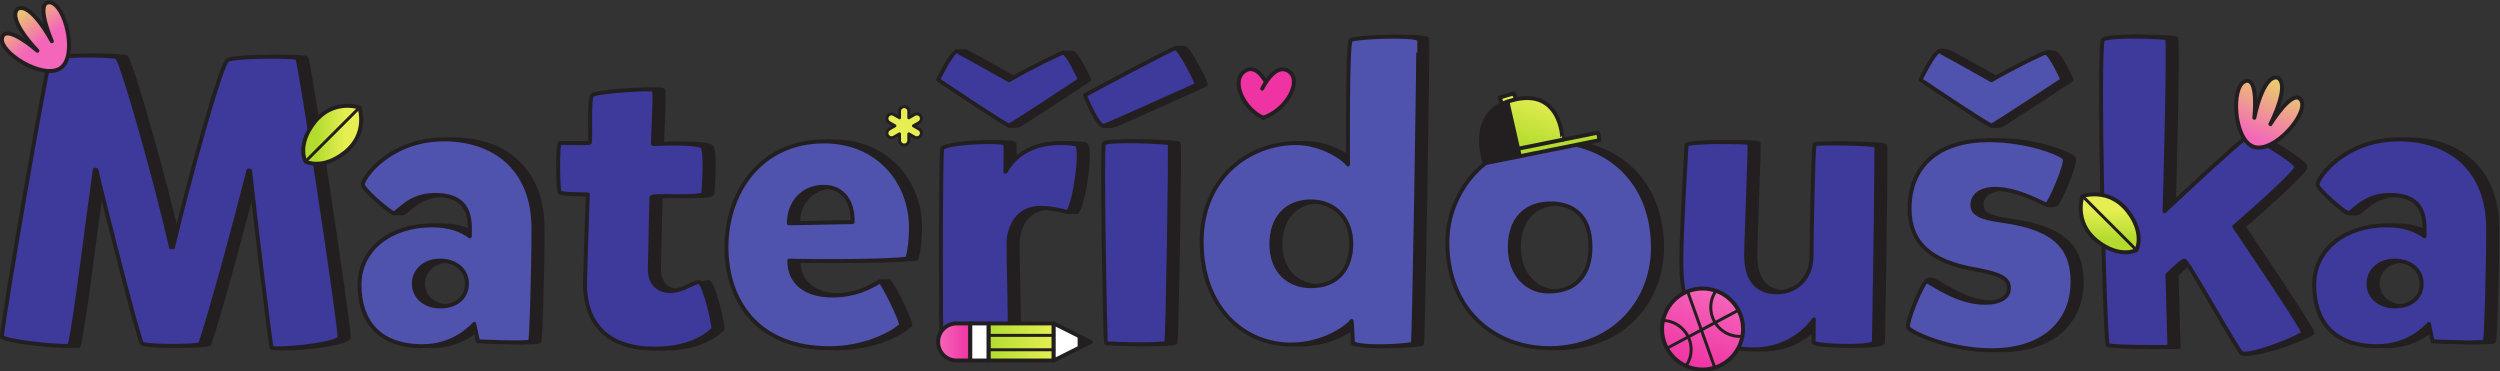 <svg xmlns="http://www.w3.org/2000/svg" viewBox="0 0 839.718 124.708">
  <rect x="0" y="0" width="839.718" height="124.708" fill="#333333" stroke="none"/>
  <defs id="defs6"><clipPath id="clipPath18" clipPathUnits="userSpaceOnUse"><path id="path16" d="M 0,595.276 H 841.89 V 0 H 0 Z" /></clipPath><linearGradient id="linearGradient232" spreadMethod="pad" gradientTransform="matrix(-14.35,19.583,19.583,14.35,123.143,326.774)" gradientUnits="userSpaceOnUse" y2="0" x2="1" y1="0" x1="0"><stop id="stop224" offset="0" style="stop-opacity:1;stop-color:#f466ba" /><stop id="stop226" offset="0.154" style="stop-opacity:1;stop-color:#f466ba" /><stop id="stop228" offset="0.458" style="stop-opacity:1;stop-color:#f466ba" /><stop id="stop230" offset="1" style="stop-opacity:1;stop-color:#e6ee52" /></linearGradient><clipPath id="clipPath242" clipPathUnits="userSpaceOnUse"><path id="path240" d="M 0,595.276 H 841.89 V 0 H 0 Z" /></clipPath><linearGradient id="linearGradient266" spreadMethod="pad" gradientTransform="matrix(9.792,22.453,22.453,-9.792,672.303,307.841)" gradientUnits="userSpaceOnUse" y2="0" x2="1" y1="0" x1="0"><stop id="stop260" offset="0" style="stop-opacity:1;stop-color:#f466ba" /><stop id="stop262" offset="0.154" style="stop-opacity:1;stop-color:#f466ba" /><stop id="stop264" offset="1" style="stop-opacity:1;stop-color:#e6ee52" /></linearGradient><clipPath id="clipPath276" clipPathUnits="userSpaceOnUse"><path id="path274" d="M 0,595.276 H 841.89 V 0 H 0 Z" /></clipPath><linearGradient id="linearGradient302" spreadMethod="pad" gradientTransform="matrix(14.601,0,0,-14.601,182.481,312.241)" gradientUnits="userSpaceOnUse" y2="0" x2="1" y1="0" x1="0"><stop id="stop294" offset="0" style="stop-opacity:1;stop-color:#b3dc2f" /><stop id="stop296" offset="0.231" style="stop-opacity:1;stop-color:#b3dc2f" /><stop id="stop298" offset="0.733" style="stop-opacity:1;stop-color:#e6ee52" /><stop id="stop300" offset="1" style="stop-opacity:1;stop-color:#e6ee52" /></linearGradient><clipPath id="clipPath312" clipPathUnits="userSpaceOnUse"><path id="path310" d="M 0,595.276 H 841.89 V 0 H 0 Z" /></clipPath><linearGradient id="linearGradient354" spreadMethod="pad" gradientTransform="matrix(7.977,23.55,23.55,-7.977,489.131,304.846)" gradientUnits="userSpaceOnUse" y2="0" x2="1" y1="0" x1="0"><stop id="stop346" offset="0" style="stop-opacity:1;stop-color:#b3dc2f" /><stop id="stop348" offset="0.186" style="stop-opacity:1;stop-color:#b3dc2f" /><stop id="stop350" offset="0.733" style="stop-opacity:1;stop-color:#e6ee52" /><stop id="stop352" offset="1" style="stop-opacity:1;stop-color:#e6ee52" /></linearGradient><clipPath id="clipPath364" clipPathUnits="userSpaceOnUse"><path id="path362" d="M 0,595.276 H 841.89 V 0 H 0 Z" /></clipPath><linearGradient id="linearGradient398" spreadMethod="pad" gradientTransform="matrix(16.432,0,0,-16.432,355.155,260.034)" gradientUnits="userSpaceOnUse" y2="0" x2="1" y1="0" x1="0"><stop id="stop394" offset="0" style="stop-opacity:1;stop-color:#b3dc2f" /><stop id="stop396" offset="1" style="stop-opacity:1;stop-color:#e6ee52" /></linearGradient><clipPath id="clipPath408" clipPathUnits="userSpaceOnUse"><path id="path406" d="M 0,595.276 H 841.89 V 0 H 0 Z" /></clipPath><linearGradient id="linearGradient430" spreadMethod="pad" gradientTransform="matrix(8.11,0,0,-8.11,342.456,260.034)" gradientUnits="userSpaceOnUse" y2="0" x2="1" y1="0" x1="0"><stop id="stop426" offset="0" style="stop-opacity:1;stop-color:#f466ba" /><stop id="stop428" offset="1" style="stop-opacity:1;stop-color:#f033a3" /></linearGradient><clipPath id="clipPath440" clipPathUnits="userSpaceOnUse"><path id="path438" d="M 0,595.276 H 841.89 V 0 H 0 Z" /></clipPath><linearGradient id="linearGradient484" spreadMethod="pad" gradientTransform="matrix(6.552,19.343,19.343,-6.552,531.81,253.624)" gradientUnits="userSpaceOnUse" y2="0" x2="1" y1="0" x1="0"><stop id="stop480" offset="0" style="stop-opacity:1;stop-color:#f033a3" /><stop id="stop482" offset="1" style="stop-opacity:1;stop-color:#f466ba" /></linearGradient><clipPath id="clipPath494" clipPathUnits="userSpaceOnUse"><path id="path492" d="M 0,595.276 H 841.89 V 0 H 0 Z" /></clipPath><linearGradient id="linearGradient552" spreadMethod="pad" gradientTransform="matrix(-2.4e-6,14.601,14.601,2.4e-6,637.673,282.631)" gradientUnits="userSpaceOnUse" y2="0" x2="1" y1="0" x1="0"><stop id="stop544" offset="0" style="stop-opacity:1;stop-color:#b3dc2f" /><stop id="stop546" offset="0.231" style="stop-opacity:1;stop-color:#b3dc2f" /><stop id="stop548" offset="0.733" style="stop-opacity:1;stop-color:#e6ee52" /><stop id="stop550" offset="1" style="stop-opacity:1;stop-color:#e6ee52" /></linearGradient><clipPath id="clipPath562" clipPathUnits="userSpaceOnUse"><path id="path560" d="M 0,595.276 H 841.89 V 0 H 0 Z" /></clipPath></defs><g transform="matrix(1.333,0,0,-1.333,-141.398,461.49)" id="g10"><g id="g12"><g clip-path="url(#clipPath18)" id="g14"><g transform="translate(151.97,283.903)" id="g20"><path id="path22" style="fill:#231f20;fill-opacity:1;fill-rule:nonzero;stroke:none" d="m 0,0 c 3.883,16.348 11.852,45.466 13.691,47.101 1.022,1.022 15.53,1.124 17.573,0.613 0.715,-0.409 10.728,-66.717 10.728,-70.498 -1.226,-1.941 -16.96,-3.269 -17.164,-2.452 -0.511,2.555 -3.985,31.367 -5.415,44.546 H 19.004 C 16.041,7.458 9.298,-17.369 6.846,-24.419 c -1.635,-0.613 -14.1,-0.613 -14.713,0.205 -1.226,2.758 -8.991,33.205 -11.443,43.729 h -0.409 c -1.634,-11.545 -4.904,-38.416 -6.334,-44.342 -3.27,-0.307 -16.961,1.226 -17.063,2.35 0.409,5.312 10.728,65.287 12.056,69.476 0.613,1.737 14.713,1.43 16.96,0.919 C -12.26,45.057 -3.78,14.713 -0.511,0 Z" /></g><g transform="translate(151.97,283.903)" id="g24"><path id="path26" style="fill:none;stroke:#231f20;stroke-width:1;stroke-linecap:round;stroke-linejoin:round;stroke-miterlimit:1;stroke-dasharray:none;stroke-opacity:1" d="m 0,0 c 3.883,16.348 11.852,45.466 13.691,47.101 1.022,1.022 15.53,1.124 17.573,0.613 0.715,-0.409 10.728,-66.717 10.728,-70.498 -1.226,-1.941 -16.96,-3.269 -17.164,-2.452 -0.511,2.555 -3.985,31.367 -5.415,44.546 H 19.004 C 16.041,7.458 9.298,-17.369 6.846,-24.419 c -1.635,-0.613 -14.1,-0.613 -14.713,0.205 -1.226,2.758 -8.991,33.205 -11.443,43.729 h -0.409 c -1.634,-11.545 -4.904,-38.416 -6.334,-44.342 -3.27,-0.307 -16.961,1.226 -17.063,2.35 0.409,5.312 10.728,65.287 12.056,69.476 0.613,1.737 14.713,1.43 16.96,0.919 C -12.26,45.057 -3.78,14.713 -0.511,0 Z" /></g><g transform="translate(219.298,268.987)" id="g28"><path id="path30" style="fill:#231f20;fill-opacity:1;fill-rule:nonzero;stroke:none" d="M 0,0 C 4.496,0 6.743,2.657 6.743,5.722 6.743,9.297 3.78,11.545 0,11.545 -3.985,11.545 -6.641,8.991 -6.641,5.722 -6.641,2.35 -3.78,0 0,0 m 1.022,42.094 c 12.669,0 22.477,-7.458 22.477,-22.375 0,-10.932 -0.511,-27.892 -0.817,-28.506 -0.307,-0.612 -13.18,0 -13.18,0 l -0.92,4.394 c -0.715,-0.715 -5.006,-5.619 -13.078,-5.619 -11.136,0 -15.836,6.539 -15.836,15.427 0,9.196 8.071,15.019 18.289,15.019 4.7,0 7.56,-1.328 9.501,-2.758 0.103,4.393 0.307,10.421 -8.888,10.421 -6.335,0 -9.298,-4.495 -10.217,-4.598 h -2.302 c -2.27,1.892 -5.629,6.558 -5.566,7.255 0.103,1.736 6.846,11.34 20.537,11.34" /></g><g transform="translate(219.298,268.987)" id="g32"><path id="path34" style="fill:none;stroke:#231f20;stroke-width:1;stroke-linecap:round;stroke-linejoin:round;stroke-miterlimit:1;stroke-dasharray:none;stroke-opacity:1" d="M 0,0 C 4.496,0 6.743,2.657 6.743,5.722 6.743,9.297 3.78,11.545 0,11.545 -3.985,11.545 -6.641,8.991 -6.641,5.722 -6.641,2.35 -3.78,0 0,0 Z m 1.022,42.094 c 12.669,0 22.477,-7.458 22.477,-22.375 0,-10.932 -0.511,-27.892 -0.817,-28.506 -0.307,-0.612 -13.18,0 -13.18,0 l -0.92,4.394 c -0.715,-0.715 -5.006,-5.619 -13.078,-5.619 -11.136,0 -15.836,6.539 -15.836,15.427 0,9.196 8.071,15.019 18.289,15.019 4.7,0 7.56,-1.328 9.501,-2.758 0.103,4.393 0.307,10.421 -8.888,10.421 -6.335,0 -9.298,-4.495 -10.217,-4.598 h -2.302 c -2.27,1.892 -5.629,6.558 -5.566,7.255 0.103,1.736 6.846,11.34 20.537,11.34 z" /></g><g transform="translate(272.119,278.387)" id="g36"><path id="path38" style="fill:#231f20;fill-opacity:1;fill-rule:nonzero;stroke:none" d="m 0,0 c 0,-3.27 1.737,-5.415 5.007,-5.518 3.575,0 6.13,2.453 7.458,2.248 1.226,-0.306 3.474,-9.603 3.576,-11.749 0,0 -4.291,-5.108 -14.917,-5.007 -11.75,0 -17.471,6.335 -17.471,16.348 0.102,4.802 0.715,22.375 0.715,22.477 0,0.103 -6.539,0 -7.05,0.511 -0.511,0.511 -0.613,12.362 0,12.465 0.409,0.102 7.254,-0.204 7.561,0.102 0.306,0.409 -0.307,11.034 0.613,11.954 0.92,0.919 15.019,1.839 15.53,1.328 0.511,-0.511 -0.409,-13.691 -0.205,-13.691 0.205,0.103 11.444,0.613 12.465,-0.715 1.022,-1.43 0.205,-11.75 0.205,-11.75 C 12.771,17.778 0.409,18.902 0.409,18.084 0.409,17.573 0.102,5.926 0,0" /></g><g transform="translate(272.119,278.387)" id="g40"><path id="path42" style="fill:none;stroke:#231f20;stroke-width:1;stroke-linecap:round;stroke-linejoin:round;stroke-miterlimit:1;stroke-dasharray:none;stroke-opacity:1" d="m 0,0 c 0,-3.27 1.737,-5.415 5.007,-5.518 3.575,0 6.13,2.453 7.458,2.248 1.226,-0.306 3.474,-9.603 3.576,-11.749 0,0 -4.291,-5.108 -14.917,-5.007 -11.75,0 -17.471,6.335 -17.471,16.348 0.102,4.802 0.715,22.375 0.715,22.477 0,0.103 -6.539,0 -7.05,0.511 -0.511,0.511 -0.613,12.362 0,12.465 0.409,0.102 7.254,-0.204 7.561,0.102 0.306,0.409 -0.307,11.034 0.613,11.954 0.92,0.919 15.019,1.839 15.53,1.328 0.511,-0.511 -0.409,-13.691 -0.205,-13.691 0.205,0.103 11.444,0.613 12.465,-0.715 1.022,-1.43 0.205,-11.75 0.205,-11.75 C 12.771,17.778 0.409,18.902 0.409,18.084 0.409,17.573 0.102,5.926 0,0 Z" /></g><g transform="translate(323.202,290.238)" id="g44"><path id="path46" style="fill:#231f20;fill-opacity:1;fill-rule:nonzero;stroke:none" d="m 0,0 c 0.204,5.007 -2.35,8.889 -7.254,8.889 -5.313,0 -8.787,-3.985 -8.787,-9.195 z m -5.006,-18.493 c 4.138,0 7.21,2.341 9.652,3.576 h 2.302 c 1.021,-1.021 5.21,-9.502 5.313,-11.034 -2.759,-2.554 -9.809,-5.823 -18.084,-5.823 -18.493,0 -25.952,12.362 -25.952,25.439 0,13.794 8.583,26.668 24.623,26.668 13.589,0 21.865,-10.218 21.865,-21.661 0,-3.167 -0.307,-5.823 -0.92,-7.867 -5.109,-0.715 -23.601,-0.715 -29.731,-0.511 0,-5.415 3.882,-8.787 10.932,-8.787" /></g><g transform="translate(323.202,290.238)" id="g48"><path id="path50" style="fill:none;stroke:#231f20;stroke-width:1;stroke-linecap:round;stroke-linejoin:round;stroke-miterlimit:1;stroke-dasharray:none;stroke-opacity:1" d="m 0,0 c 0.204,5.007 -2.35,8.889 -7.254,8.889 -5.313,0 -8.787,-3.985 -8.787,-9.195 z m -5.006,-18.493 c 4.138,0 7.21,2.341 9.652,3.576 h 2.302 c 1.021,-1.021 5.21,-9.502 5.313,-11.034 -2.759,-2.554 -9.809,-5.823 -18.084,-5.823 -18.493,0 -25.952,12.362 -25.952,25.439 0,13.794 8.583,26.668 24.623,26.668 13.589,0 21.865,-10.218 21.865,-21.661 0,-3.167 -0.307,-5.823 -0.92,-7.867 -5.109,-0.715 -23.601,-0.715 -29.731,-0.511 0,-5.415 3.882,-8.787 10.932,-8.787 z" /></g><g transform="translate(377.452,292.793)" id="g52"><path id="path54" style="fill:#231f20;fill-opacity:1;fill-rule:nonzero;stroke:none" d="m 0,0 c -0.279,0.07 -1.936,-0.082 -2.302,0 -1.776,0.399 -3.071,1.106 -4.85,1.021 -4.7,-0.102 -7.152,-3.371 -7.765,-7.867 -0.204,-2.248 0.613,-26.053 0.204,-26.359 -0.204,-0.409 -16.755,-0.613 -17.062,0 -0.307,0.408 -0.307,47.202 0.102,49.143 0.92,1.635 15.019,2.146 15.939,1.227 0.102,-2.146 0,-6.438 0,-7.05 3.78,6.641 11.034,7.969 17.88,6.947 C 3.78,16.142 1.737,2.043 0,0 m -28.097,40.459 c 0.204,0.103 7.663,-4.087 13.282,-7.254 4.394,2.57 9.091,5.947 11.389,6.948 0,0 2.244,0.019 2.302,0 1.43,-0.613 4.189,-6.845 4.189,-6.845 0,0 -17.062,-11.239 -17.88,-11.546 -0.152,0.064 -1.991,-0.177 -2.302,0 -3.644,2.071 -13.281,18.697 -13.281,18.697 0,0 2.505,0.103 2.301,0" /></g><g transform="translate(377.452,292.793)" id="g56"><path id="path58" style="fill:none;stroke:#231f20;stroke-width:1;stroke-linecap:round;stroke-linejoin:round;stroke-miterlimit:1;stroke-dasharray:none;stroke-opacity:1" d="m 0,0 c -0.279,0.07 -1.936,-0.082 -2.302,0 -1.776,0.399 -3.071,1.106 -4.85,1.021 -4.7,-0.102 -7.152,-3.371 -7.765,-7.867 -0.204,-2.248 0.613,-26.053 0.204,-26.359 -0.204,-0.409 -16.755,-0.613 -17.062,0 -0.307,0.408 -0.307,47.202 0.102,49.143 0.92,1.635 15.019,2.146 15.939,1.227 0.102,-2.146 0,-6.438 0,-7.05 3.78,6.641 11.034,7.969 17.88,6.947 C 3.78,16.142 1.737,2.043 0,0 Z m -28.097,40.459 c 0.204,0.103 7.663,-4.087 13.282,-7.254 4.394,2.57 9.091,5.947 11.389,6.948 0,0 2.244,0.019 2.302,0 1.43,-0.613 4.189,-6.845 4.189,-6.845 0,0 -17.062,-11.239 -17.88,-11.546 -0.152,0.064 -1.991,-0.177 -2.302,0 -3.644,2.071 -13.281,18.697 -13.281,18.697 0,0 2.505,0.103 2.301,0 z" /></g><g transform="translate(403.094,310.059)" id="g60"><path id="path62" style="fill:#231f20;fill-opacity:1;fill-rule:nonzero;stroke:none" d="m 0,0 c 0.307,-0.408 -0.511,-49.45 -0.817,-50.165 -0.409,-0.715 -15.02,-0.409 -15.224,-0.103 C -16.245,-49.961 -17.165,-1.124 -16.552,0 -15.939,1.022 -0.409,0.409 0,0 m -16.661,4.393 h -2.302 c -1.672,2.225 -2.391,7.765 -2.391,7.765 0,0 15.96,9.682 20.585,11.852 0.66,0.311 2.238,0.026 2.301,0 1.022,-0.102 5.62,-9.092 5.314,-9.195 C 6.539,14.713 -16.347,4.291 -16.661,4.393" /></g><g transform="translate(403.094,310.059)" id="g64"><path id="path66" style="fill:none;stroke:#231f20;stroke-width:1;stroke-linecap:round;stroke-linejoin:round;stroke-miterlimit:1;stroke-dasharray:none;stroke-opacity:1" d="m 0,0 c 0.307,-0.408 -0.511,-49.45 -0.817,-50.165 -0.409,-0.715 -15.02,-0.409 -15.224,-0.103 C -16.245,-49.961 -17.165,-1.124 -16.552,0 -15.939,1.022 -0.409,0.409 0,0 Z m -16.661,4.393 h -2.302 c -1.672,2.225 -2.391,7.765 -2.391,7.765 0,0 15.96,9.682 20.585,11.852 0.66,0.311 2.238,0.026 2.301,0 1.022,-0.102 5.62,-9.092 5.314,-9.195 C 6.539,14.713 -16.347,4.291 -16.661,4.393 Z" /></g><g transform="translate(438.75,274.095)" id="g68"><path id="path70" style="fill:#231f20;fill-opacity:1;fill-rule:nonzero;stroke:none" d="M 0,0 C 6.846,0 10.115,4.597 10.115,10.727 10.115,17.471 5.517,21.354 0,21.354 -6.437,21.354 -10.013,16.96 -10.013,10.626 -10.013,3.678 -5.619,0 0,0 m -27.586,11.239 c 0,15.938 11.75,24.725 23.704,24.827 6.743,0 12.362,-4.087 13.18,-5.415 0,3.372 -0.205,30.753 0.715,31.366 0.919,0.715 14.917,1.329 16.96,0.307 0.204,-0.102 -1.022,-75.708 -1.328,-76.832 -0.307,-0.307 -11.443,-1.328 -15.122,0.102 0,0.715 -0.204,4.904 -0.306,5.619 -0.817,-1.226 -6.743,-5.925 -15.325,-5.925 -11.546,0 -22.478,8.991 -22.478,25.951" /></g><g transform="translate(438.75,274.095)" id="g72"><path id="path74" style="fill:none;stroke:#231f20;stroke-width:1;stroke-linecap:round;stroke-linejoin:round;stroke-miterlimit:1;stroke-dasharray:none;stroke-opacity:1" d="M 0,0 C 6.846,0 10.115,4.597 10.115,10.727 10.115,17.471 5.517,21.354 0,21.354 -6.437,21.354 -10.013,16.96 -10.013,10.626 -10.013,3.678 -5.619,0 0,0 Z m -27.586,11.239 c 0,15.938 11.75,24.725 23.704,24.827 6.743,0 12.362,-4.087 13.18,-5.415 0,3.372 -0.205,30.753 0.715,31.366 0.919,0.715 14.917,1.329 16.96,0.307 0.204,-0.102 -1.022,-75.708 -1.328,-76.832 -0.307,-0.307 -11.443,-1.328 -15.122,0.102 0,0.715 -0.204,4.904 -0.306,5.619 -0.817,-1.226 -6.743,-5.925 -15.325,-5.925 -11.546,0 -22.478,8.991 -22.478,25.951 z" /></g><g transform="translate(499.641,294.938)" id="g76"><path id="path78" style="fill:#231f20;fill-opacity:1;fill-rule:nonzero;stroke:none" d="m 0,0 c -7.254,0.204 -10.83,-4.393 -10.83,-11.034 0,-7.152 4.597,-11.035 9.399,-11.137 7.152,-0.204 10.933,4.087 10.933,11.239 C 9.502,-2.758 4.802,-0.204 0,0 m 25.236,-11.136 c 0,-13.181 -9.502,-25.032 -25.849,-25.338 -14.509,0 -25.951,10.012 -25.951,26.666 0,12.771 9.808,25.338 25.746,25.338 14.508,0 26.054,-9.808 26.054,-26.666" /></g><g transform="translate(499.641,294.938)" id="g80"><path id="path82" style="fill:none;stroke:#231f20;stroke-width:1;stroke-linecap:round;stroke-linejoin:round;stroke-miterlimit:1;stroke-dasharray:none;stroke-opacity:1" d="m 0,0 c -7.254,0.204 -10.83,-4.393 -10.83,-11.034 0,-7.152 4.597,-11.035 9.399,-11.137 7.152,-0.204 10.933,4.087 10.933,11.239 C 9.502,-2.758 4.802,-0.204 0,0 Z m 25.236,-11.136 c 0,-13.181 -9.502,-25.032 -25.849,-25.338 -14.509,0 -25.951,10.012 -25.951,26.666 0,12.771 9.808,25.338 25.746,25.338 14.508,0 26.054,-9.808 26.054,-26.666 z" /></g><g transform="translate(565.334,259.894)" id="g84"><path id="path86" style="fill:#231f20;fill-opacity:1;fill-rule:nonzero;stroke:none" d="m 0,0 c 0.102,2.145 0,5.109 0.102,5.824 -2.248,-3.27 -7.459,-7.561 -15.121,-7.561 -12.363,0 -18.289,7.561 -18.289,21.864 0,7.357 1.022,24.828 1.329,29.63 0.204,1.022 15.53,0.817 15.836,0.511 0.204,-1.124 -0.818,-24.419 -0.818,-28.403 0,-5.722 2.452,-9.196 7.766,-9.196 5.619,0 8.582,4.291 8.684,8.787 0,2.963 0.408,28.097 0.817,28.505 0.306,0.409 15.121,0.204 15.53,-0.408 C 15.938,49.144 15.632,21.762 15.223,0 14.304,-1.328 1.021,-0.919 0,0" /></g><g transform="translate(565.334,259.894)" id="g88"><path id="path90" style="fill:none;stroke:#231f20;stroke-width:1;stroke-linecap:round;stroke-linejoin:round;stroke-miterlimit:1;stroke-dasharray:none;stroke-opacity:1" d="m 0,0 c 0.102,2.145 0,5.109 0.102,5.824 -2.248,-3.27 -7.459,-7.561 -15.121,-7.561 -12.363,0 -18.289,7.561 -18.289,21.864 0,7.357 1.022,24.828 1.329,29.63 0.204,1.022 15.53,0.817 15.836,0.511 0.204,-1.124 -0.818,-24.419 -0.818,-28.403 0,-5.722 2.452,-9.196 7.766,-9.196 5.619,0 8.582,4.291 8.684,8.787 0,2.963 0.408,28.097 0.817,28.505 0.306,0.409 15.121,0.204 15.53,-0.408 C 15.938,49.144 15.632,21.762 15.223,0 14.304,-1.328 1.021,-0.919 0,0 Z" /></g><g transform="translate(596.902,333.252)" id="g92"><path id="path94" style="fill:#231f20;fill-opacity:1;fill-rule:nonzero;stroke:none" d="m 0,0 c 0.204,0.103 7.663,-4.087 13.282,-7.254 4.337,2.536 9.024,5.908 11.389,6.948 0.588,0.258 2.24,0.02 2.302,0 1.43,-0.613 4.189,-6.845 4.189,-6.845 0,0 -17.063,-11.239 -17.88,-11.546 0.549,0.063 -1.714,-0.224 -2.301,0 -4.15,1.578 -15.579,11.546 -15.579,11.546 0,0 0.747,5.193 2.296,7.151 C -1.937,0.461 0,0 0,0 m -7.663,-69.68 c -0.623,0.779 0.511,8.778 2.192,11.688 0.47,0.814 1.853,0.443 2.508,0.061 1.635,-0.817 7.969,-5.415 14.508,-5.415 4.087,0 6.13,1.431 6.13,3.679 0,2.248 -1.634,3.473 -8.276,4.699 -11.442,1.942 -16.756,6.743 -16.756,15.326 0,10.932 7.459,17.267 20.026,17.267 9.4,0 17.675,-3.167 19.003,-4.496 0.92,-0.919 -3.78,-11.647 -4.495,-11.749 -0.128,0 -1.524,-0.374 -2.302,0 -2.332,1.121 -6.229,3.985 -10.673,3.985 -3.985,0 -5.722,-1.942 -5.722,-3.985 0,-2.248 1.737,-3.27 7.662,-4.087 12.159,-1.737 17.574,-5.926 17.574,-15.428 0,-8.99 -6.13,-17.165 -20.434,-17.165 -10.217,0 -19.515,4.087 -20.945,5.62" /></g><g transform="translate(596.902,333.252)" id="g96"><path id="path98" style="fill:none;stroke:#231f20;stroke-width:1;stroke-linecap:round;stroke-linejoin:round;stroke-miterlimit:1;stroke-dasharray:none;stroke-opacity:1" d="m 0,0 c 0.204,0.103 7.663,-4.087 13.282,-7.254 4.337,2.536 9.024,5.908 11.389,6.948 0.588,0.258 2.24,0.02 2.302,0 1.43,-0.613 4.189,-6.845 4.189,-6.845 0,0 -17.063,-11.239 -17.88,-11.546 0.549,0.063 -1.714,-0.224 -2.301,0 -4.15,1.578 -15.579,11.546 -15.579,11.546 0,0 0.747,5.193 2.296,7.151 C -1.937,0.461 0,0 0,0 Z m -7.663,-69.68 c -0.623,0.779 0.511,8.778 2.192,11.688 0.47,0.814 1.853,0.443 2.508,0.061 1.635,-0.817 7.969,-5.415 14.508,-5.415 4.087,0 6.13,1.431 6.13,3.679 0,2.248 -1.634,3.473 -8.276,4.699 -11.442,1.942 -16.756,6.743 -16.756,15.326 0,10.932 7.459,17.267 20.026,17.267 9.4,0 17.675,-3.167 19.003,-4.496 0.92,-0.919 -3.78,-11.647 -4.495,-11.749 -0.128,0 -1.524,-0.374 -2.302,0 -2.332,1.121 -6.229,3.985 -10.673,3.985 -3.985,0 -5.722,-1.942 -5.722,-3.985 0,-2.248 1.737,-3.27 7.662,-4.087 12.159,-1.737 17.574,-5.926 17.574,-15.428 0,-8.99 -6.13,-17.165 -20.434,-17.165 -10.217,0 -19.515,4.087 -20.945,5.62 z" /></g><g transform="translate(654.42,336.522)" id="g100"><path id="path102" style="fill:#231f20;fill-opacity:1;fill-rule:nonzero;stroke:none" d="m 0,0 c 0.613,-0.409 -0.613,-43.525 -0.613,-43.525 0,0 15.631,16.654 18.95,19.004 0.257,0.182 2.228,0 2.302,0 0.919,0 11.851,-6.437 11.954,-7.867 0.102,-1.43 -15.633,-15.019 -15.633,-15.019 0,0 17.574,-25.952 17.369,-26.769 -0.204,-0.715 -13.237,-5.995 -17.729,-5.21 -0.818,0.101 -11.389,23.499 -12.206,23.396 -0.818,-0.102 -4.291,-3.575 -4.291,-3.575 l 0.51,-18.187 c 0,0 -14.815,-0.102 -15.53,0.511 -0.817,0.613 -2.554,75.606 -1.225,76.934 C -14.815,0.919 -0.715,0.409 0,0" /></g><g transform="translate(654.42,336.522)" id="g104"><path id="path106" style="fill:none;stroke:#231f20;stroke-width:1;stroke-linecap:round;stroke-linejoin:round;stroke-miterlimit:1;stroke-dasharray:none;stroke-opacity:1" d="m 0,0 c 0.613,-0.409 -0.613,-43.525 -0.613,-43.525 0,0 15.631,16.654 18.95,19.004 0.257,0.182 2.228,0 2.302,0 0.919,0 11.851,-6.437 11.954,-7.867 0.102,-1.43 -15.633,-15.019 -15.633,-15.019 0,0 17.574,-25.952 17.369,-26.769 -0.204,-0.715 -13.237,-5.995 -17.729,-5.21 -0.818,0.101 -11.389,23.499 -12.206,23.396 -0.818,-0.102 -4.291,-3.575 -4.291,-3.575 l 0.51,-18.187 c 0,0 -14.815,-0.102 -15.53,0.511 -0.817,0.613 -2.554,75.606 -1.225,76.934 C -14.815,0.919 -0.715,0.409 0,0 Z" /></g><g transform="translate(711.838,268.987)" id="g108"><path id="path110" style="fill:#231f20;fill-opacity:1;fill-rule:nonzero;stroke:none" d="m 0,0 c 4.496,0 6.743,2.657 6.743,5.722 0,3.575 -2.962,5.823 -6.743,5.823 -3.984,0 -6.641,-2.554 -6.641,-5.823 C -6.641,2.35 -3.78,0 0,0 m 1.022,42.094 c 12.669,0 22.478,-7.458 22.478,-22.375 0,-10.932 -0.512,-27.892 -0.818,-28.506 -0.306,-0.612 -13.179,0 -13.179,0 l -0.92,4.394 c -0.716,-0.715 -5.007,-5.619 -13.078,-5.619 -11.137,0 -15.837,6.539 -15.837,15.427 0,9.196 8.072,15.019 18.289,15.019 4.7,0 7.561,-1.328 9.502,-2.758 0.102,4.393 0.306,10.421 -8.889,10.421 -6.335,0 -9.297,-4.495 -10.217,-4.598 -0.148,0 -1.63,-0.12 -2.302,0 -2.527,0.454 -5.65,6.312 -5.565,7.255 0.102,1.736 6.845,11.34 20.536,11.34" /></g><g transform="translate(711.838,268.987)" id="g112"><path id="path114" style="fill:none;stroke:#231f20;stroke-width:1;stroke-linecap:round;stroke-linejoin:round;stroke-miterlimit:1;stroke-dasharray:none;stroke-opacity:1" d="m 0,0 c 4.496,0 6.743,2.657 6.743,5.722 0,3.575 -2.962,5.823 -6.743,5.823 -3.984,0 -6.641,-2.554 -6.641,-5.823 C -6.641,2.35 -3.78,0 0,0 Z m 1.022,42.094 c 12.669,0 22.478,-7.458 22.478,-22.375 0,-10.932 -0.512,-27.892 -0.818,-28.506 -0.306,-0.612 -13.179,0 -13.179,0 l -0.92,4.394 c -0.716,-0.715 -5.007,-5.619 -13.078,-5.619 -11.137,0 -15.837,6.539 -15.837,15.427 0,9.196 8.072,15.019 18.289,15.019 4.7,0 7.561,-1.328 9.502,-2.758 0.102,4.393 0.306,10.421 -8.889,10.421 -6.335,0 -9.297,-4.495 -10.217,-4.598 -0.148,0 -1.63,-0.12 -2.302,0 -2.527,0.454 -5.65,6.312 -5.565,7.255 0.102,1.736 6.845,11.34 20.536,11.34 z" /></g><g transform="translate(149.668,283.903)" id="g116"><path id="path118" style="fill:#3d3a9b;fill-opacity:1;fill-rule:nonzero;stroke:none" d="m 0,0 c 3.883,16.348 11.852,45.466 13.691,47.101 1.022,1.022 15.53,1.124 17.573,0.613 0.715,-0.409 10.728,-66.717 10.728,-70.498 -1.226,-1.941 -16.96,-3.269 -17.164,-2.452 -0.511,2.555 -3.985,31.367 -5.415,44.546 H 19.004 C 16.041,7.458 9.298,-17.369 6.846,-24.419 c -1.635,-0.613 -14.1,-0.613 -14.713,0.205 -1.226,2.758 -8.991,33.205 -11.443,43.729 h -0.409 c -1.634,-11.545 -4.904,-38.416 -6.334,-44.342 -3.27,-0.307 -16.961,1.226 -17.063,2.35 0.409,5.312 10.728,65.287 12.056,69.476 0.613,1.737 14.713,1.43 16.96,0.919 C -12.26,45.057 -3.78,14.713 -0.511,0 Z" /></g><g transform="translate(149.668,283.903)" id="g120"><path id="path122" style="fill:none;stroke:#231f20;stroke-width:1;stroke-linecap:round;stroke-linejoin:round;stroke-miterlimit:1;stroke-dasharray:none;stroke-opacity:1" d="m 0,0 c 3.883,16.348 11.852,45.466 13.691,47.101 1.022,1.022 15.53,1.124 17.573,0.613 0.715,-0.409 10.728,-66.717 10.728,-70.498 -1.226,-1.941 -16.96,-3.269 -17.164,-2.452 -0.511,2.555 -3.985,31.367 -5.415,44.546 H 19.004 C 16.041,7.458 9.298,-17.369 6.846,-24.419 c -1.635,-0.613 -14.1,-0.613 -14.713,0.205 -1.226,2.758 -8.991,33.205 -11.443,43.729 h -0.409 c -1.634,-11.545 -4.904,-38.416 -6.334,-44.342 -3.27,-0.307 -16.961,1.226 -17.063,2.35 0.409,5.312 10.728,65.287 12.056,69.476 0.613,1.737 14.713,1.43 16.96,0.919 C -12.26,45.057 -3.78,14.713 -0.511,0 Z" /></g><g transform="translate(216.996,268.987)" id="g124"><path id="path126" style="fill:#4f53ad;fill-opacity:1;fill-rule:nonzero;stroke:none" d="M 0,0 C 4.496,0 6.743,2.657 6.743,5.722 6.743,9.297 3.78,11.545 0,11.545 -3.985,11.545 -6.641,8.991 -6.641,5.722 -6.641,2.35 -3.78,0 0,0 m 1.022,42.094 c 12.669,0 22.477,-7.458 22.477,-22.375 0,-10.932 -0.511,-27.892 -0.817,-28.506 -0.307,-0.612 -13.18,0 -13.18,0 l -0.92,4.394 c -0.715,-0.715 -5.006,-5.619 -13.078,-5.619 -11.136,0 -15.836,6.539 -15.836,15.427 0,9.196 8.071,15.019 18.289,15.019 4.7,0 7.56,-1.328 9.501,-2.758 0.103,4.393 0.307,10.421 -8.888,10.421 -6.335,0 -9.298,-4.495 -10.217,-4.598 -0.92,0 -7.97,6.131 -7.868,7.255 0.103,1.736 6.846,11.34 20.537,11.34" /></g><g transform="translate(216.996,268.987)" id="g128"><path id="path130" style="fill:none;stroke:#231f20;stroke-width:1;stroke-linecap:round;stroke-linejoin:round;stroke-miterlimit:1;stroke-dasharray:none;stroke-opacity:1" d="M 0,0 C 4.496,0 6.743,2.657 6.743,5.722 6.743,9.297 3.78,11.545 0,11.545 -3.985,11.545 -6.641,8.991 -6.641,5.722 -6.641,2.35 -3.78,0 0,0 Z m 1.022,42.094 c 12.669,0 22.477,-7.458 22.477,-22.375 0,-10.932 -0.511,-27.892 -0.817,-28.506 -0.307,-0.612 -13.18,0 -13.18,0 l -0.92,4.394 c -0.715,-0.715 -5.006,-5.619 -13.078,-5.619 -11.136,0 -15.836,6.539 -15.836,15.427 0,9.196 8.071,15.019 18.289,15.019 4.7,0 7.56,-1.328 9.501,-2.758 0.103,4.393 0.307,10.421 -8.888,10.421 -6.335,0 -9.298,-4.495 -10.217,-4.598 -0.92,0 -7.97,6.131 -7.868,7.255 0.103,1.736 6.846,11.34 20.537,11.34 z" /></g><g transform="translate(269.817,278.387)" id="g132"><path id="path134" style="fill:#3d3a9b;fill-opacity:1;fill-rule:nonzero;stroke:none" d="m 0,0 c 0,-3.27 1.737,-5.415 5.007,-5.518 3.575,0 6.13,2.453 7.458,2.248 1.226,-0.306 3.474,-9.603 3.576,-11.749 0,0 -4.291,-5.108 -14.917,-5.007 -11.75,0 -17.471,6.335 -17.471,16.348 0.102,4.802 0.715,22.375 0.715,22.477 0,0.103 -6.539,0 -7.05,0.511 -0.511,0.511 -0.613,12.362 0,12.465 0.409,0.102 7.254,-0.204 7.561,0.102 0.306,0.409 -0.307,11.034 0.613,11.954 0.92,0.919 15.019,1.839 15.53,1.328 0.511,-0.511 -0.409,-13.691 -0.205,-13.691 0.205,0.103 11.444,0.613 12.465,-0.715 1.022,-1.43 0.205,-11.75 0.205,-11.75 C 12.771,17.778 0.409,18.902 0.409,18.084 0.409,17.573 0.102,5.926 0,0" /></g><g transform="translate(269.817,278.387)" id="g136"><path id="path138" style="fill:none;stroke:#231f20;stroke-width:1;stroke-linecap:round;stroke-linejoin:round;stroke-miterlimit:1;stroke-dasharray:none;stroke-opacity:1" d="m 0,0 c 0,-3.27 1.737,-5.415 5.007,-5.518 3.575,0 6.13,2.453 7.458,2.248 1.226,-0.306 3.474,-9.603 3.576,-11.749 0,0 -4.291,-5.108 -14.917,-5.007 -11.75,0 -17.471,6.335 -17.471,16.348 0.102,4.802 0.715,22.375 0.715,22.477 0,0.103 -6.539,0 -7.05,0.511 -0.511,0.511 -0.613,12.362 0,12.465 0.409,0.102 7.254,-0.204 7.561,0.102 0.306,0.409 -0.307,11.034 0.613,11.954 0.92,0.919 15.019,1.839 15.53,1.328 0.511,-0.511 -0.409,-13.691 -0.205,-13.691 0.205,0.103 11.444,0.613 12.465,-0.715 1.022,-1.43 0.205,-11.75 0.205,-11.75 C 12.771,17.778 0.409,18.902 0.409,18.084 0.409,17.573 0.102,5.926 0,0 Z" /></g><g transform="translate(320.9,290.238)" id="g140"><path id="path142" style="fill:#4f53ad;fill-opacity:1;fill-rule:nonzero;stroke:none" d="m 0,0 c 0.204,5.007 -2.35,8.889 -7.254,8.889 -5.313,0 -8.787,-3.985 -8.787,-9.195 z m -5.006,-18.493 c 5.517,0 9.297,1.942 11.954,3.576 1.021,-1.021 5.21,-9.502 5.313,-11.034 -2.759,-2.554 -9.809,-5.823 -18.084,-5.823 -18.493,0 -25.952,12.362 -25.952,25.439 0,13.794 8.583,26.668 24.623,26.668 13.589,0 21.865,-10.218 21.865,-21.661 0,-3.167 -0.307,-5.823 -0.92,-7.867 -5.109,-0.715 -23.601,-0.715 -29.731,-0.511 0,-5.415 3.882,-8.787 10.932,-8.787" /></g><g transform="translate(320.9,290.238)" id="g144"><path id="path146" style="fill:none;stroke:#231f20;stroke-width:1;stroke-linecap:round;stroke-linejoin:round;stroke-miterlimit:1;stroke-dasharray:none;stroke-opacity:1" d="m 0,0 c 0.204,5.007 -2.35,8.889 -7.254,8.889 -5.313,0 -8.787,-3.985 -8.787,-9.195 z m -5.006,-18.493 c 5.517,0 9.297,1.942 11.954,3.576 1.021,-1.021 5.21,-9.502 5.313,-11.034 -2.759,-2.554 -9.809,-5.823 -18.084,-5.823 -18.493,0 -25.952,12.362 -25.952,25.439 0,13.794 8.583,26.668 24.623,26.668 13.589,0 21.865,-10.218 21.865,-21.661 0,-3.167 -0.307,-5.823 -0.92,-7.867 -5.109,-0.715 -23.601,-0.715 -29.731,-0.511 0,-5.415 3.882,-8.787 10.932,-8.787 z" /></g><g transform="translate(375.151,292.793)" id="g148"><path id="path150" style="fill:#3d3a9b;fill-opacity:1;fill-rule:nonzero;stroke:none" d="m 0,0 c -1.635,0.409 -5.007,1.124 -7.152,1.021 -4.7,-0.102 -7.152,-3.371 -7.765,-7.867 -0.204,-2.248 0.613,-26.053 0.204,-26.359 -0.204,-0.409 -16.755,-0.613 -17.062,0 -0.307,0.408 -0.307,47.202 0.102,49.143 0.92,1.635 15.019,2.146 15.939,1.227 0.102,-2.146 0,-6.438 0,-7.05 3.78,6.641 11.034,7.969 17.88,6.947 C 3.78,16.142 1.737,2.043 0,0 m -28.097,40.459 c 0.204,0.103 7.663,-4.087 13.282,-7.254 5.415,3.167 13.385,7.05 13.691,6.948 1.43,-0.613 4.189,-6.845 4.189,-6.845 0,0 -17.062,-11.239 -17.88,-11.546 -1.941,0.818 -17.88,11.546 -17.88,11.546 0,0 3.168,6.539 4.598,7.151" /></g><g transform="translate(375.151,292.793)" id="g152"><path id="path154" style="fill:none;stroke:#231f20;stroke-width:1;stroke-linecap:round;stroke-linejoin:round;stroke-miterlimit:1;stroke-dasharray:none;stroke-opacity:1" d="m 0,0 c -1.635,0.409 -5.007,1.124 -7.152,1.021 -4.7,-0.102 -7.152,-3.371 -7.765,-7.867 -0.204,-2.248 0.613,-26.053 0.204,-26.359 -0.204,-0.409 -16.755,-0.613 -17.062,0 -0.307,0.408 -0.307,47.202 0.102,49.143 0.92,1.635 15.019,2.146 15.939,1.227 0.102,-2.146 0,-6.438 0,-7.05 3.78,6.641 11.034,7.969 17.88,6.947 C 3.78,16.142 1.737,2.043 0,0 Z m -28.097,40.459 c 0.204,0.103 7.663,-4.087 13.282,-7.254 5.415,3.167 13.385,7.05 13.691,6.948 1.43,-0.613 4.189,-6.845 4.189,-6.845 0,0 -17.062,-11.239 -17.88,-11.546 -1.941,0.818 -17.88,11.546 -17.88,11.546 0,0 3.168,6.539 4.598,7.151 z" /></g><g transform="translate(400.793,310.059)" id="g156"><path id="path158" style="fill:#3d3a9b;fill-opacity:1;fill-rule:nonzero;stroke:none" d="m 0,0 c 0.307,-0.408 -0.511,-49.45 -0.817,-50.165 -0.409,-0.715 -15.02,-0.409 -15.224,-0.103 C -16.245,-49.961 -17.165,-1.124 -16.552,0 -15.939,1.022 -0.409,0.409 0,0 m -16.756,4.394 c -1.737,0.613 -4.598,7.764 -4.598,7.764 0,0 22.376,12.057 22.886,11.852 1.022,-0.102 5.62,-9.092 5.314,-9.195 C 6.539,14.713 -16.347,4.291 -16.756,4.394" /></g><g transform="translate(400.793,310.059)" id="g160"><path id="path162" style="fill:none;stroke:#231f20;stroke-width:1;stroke-linecap:round;stroke-linejoin:round;stroke-miterlimit:1;stroke-dasharray:none;stroke-opacity:1" d="m 0,0 c 0.307,-0.408 -0.511,-49.45 -0.817,-50.165 -0.409,-0.715 -15.02,-0.409 -15.224,-0.103 C -16.245,-49.961 -17.165,-1.124 -16.552,0 -15.939,1.022 -0.409,0.409 0,0 Z m -16.756,4.394 c -1.737,0.613 -4.598,7.764 -4.598,7.764 0,0 22.376,12.057 22.886,11.852 1.022,-0.102 5.62,-9.092 5.314,-9.195 C 6.539,14.713 -16.347,4.291 -16.756,4.394 Z" /></g><g transform="translate(436.449,274.095)" id="g164"><path id="path166" style="fill:#4f53ad;fill-opacity:1;fill-rule:nonzero;stroke:none" d="M 0,0 C 6.846,0 10.115,4.597 10.115,10.727 10.115,17.471 5.517,21.354 0,21.354 -6.437,21.354 -10.013,16.96 -10.013,10.626 -10.013,3.678 -5.619,0 0,0 m -27.586,11.239 c 0,15.938 11.75,24.725 23.704,24.827 6.743,0 12.362,-4.087 13.18,-5.415 0,3.372 -0.205,30.753 0.715,31.366 0.919,0.715 14.917,1.329 16.96,0.307 0.204,-0.102 -1.022,-75.708 -1.328,-76.832 -0.307,-0.307 -11.443,-1.328 -15.122,0.102 0,0.715 -0.204,4.904 -0.306,5.619 -0.817,-1.226 -6.743,-5.925 -15.325,-5.925 -11.546,0 -22.478,8.991 -22.478,25.951" /></g><g transform="translate(436.449,274.095)" id="g168"><path id="path170" style="fill:none;stroke:#231f20;stroke-width:1;stroke-linecap:round;stroke-linejoin:round;stroke-miterlimit:1;stroke-dasharray:none;stroke-opacity:1" d="M 0,0 C 6.846,0 10.115,4.597 10.115,10.727 10.115,17.471 5.517,21.354 0,21.354 -6.437,21.354 -10.013,16.96 -10.013,10.626 -10.013,3.678 -5.619,0 0,0 Z m -27.586,11.239 c 0,15.938 11.75,24.725 23.704,24.827 6.743,0 12.362,-4.087 13.18,-5.415 0,3.372 -0.205,30.753 0.715,31.366 0.919,0.715 14.917,1.329 16.96,0.307 0.204,-0.102 -1.022,-75.708 -1.328,-76.832 -0.307,-0.307 -11.443,-1.328 -15.122,0.102 0,0.715 -0.204,4.904 -0.306,5.619 -0.817,-1.226 -6.743,-5.925 -15.325,-5.925 -11.546,0 -22.478,8.991 -22.478,25.951 z" /></g><g transform="translate(497.339,294.938)" id="g172"><path id="path174" style="fill:#4f53ad;fill-opacity:1;fill-rule:nonzero;stroke:none" d="m 0,0 c -7.254,0.204 -10.83,-4.393 -10.83,-11.034 0,-7.152 4.597,-11.035 9.399,-11.137 7.152,-0.204 10.933,4.087 10.933,11.239 C 9.502,-2.758 4.802,-0.204 0,0 m 25.236,-11.136 c 0,-13.181 -9.502,-25.032 -25.849,-25.338 -14.509,0 -25.951,10.012 -25.951,26.666 0,12.771 9.808,25.338 25.746,25.338 14.508,0 26.054,-9.808 26.054,-26.666" /></g><g transform="translate(497.339,294.938)" id="g176"><path id="path178" style="fill:none;stroke:#231f20;stroke-width:1;stroke-linecap:round;stroke-linejoin:round;stroke-miterlimit:1;stroke-dasharray:none;stroke-opacity:1" d="m 0,0 c -7.254,0.204 -10.83,-4.393 -10.83,-11.034 0,-7.152 4.597,-11.035 9.399,-11.137 7.152,-0.204 10.933,4.087 10.933,11.239 C 9.502,-2.758 4.802,-0.204 0,0 Z m 25.236,-11.136 c 0,-13.181 -9.502,-25.032 -25.849,-25.338 -14.509,0 -25.951,10.012 -25.951,26.666 0,12.771 9.808,25.338 25.746,25.338 14.508,0 26.054,-9.808 26.054,-26.666 z" /></g><g transform="translate(563.032,259.894)" id="g180"><path id="path182" style="fill:#3d3a9b;fill-opacity:1;fill-rule:nonzero;stroke:none" d="m 0,0 c 0.102,2.145 0,5.109 0.102,5.824 -2.248,-3.27 -7.459,-7.561 -15.121,-7.561 -12.363,0 -18.289,7.561 -18.289,21.864 0,7.357 1.022,24.828 1.329,29.63 0.204,1.022 15.53,0.817 15.836,0.511 0.204,-1.124 -0.818,-24.419 -0.818,-28.403 0,-5.722 2.452,-9.196 7.766,-9.196 5.619,0 8.582,4.291 8.684,8.787 0,2.963 0.408,28.097 0.817,28.505 0.306,0.409 15.121,0.204 15.53,-0.408 C 15.938,49.144 15.632,21.762 15.223,0 14.304,-1.328 1.021,-0.919 0,0" /></g><g transform="translate(563.032,259.894)" id="g184"><path id="path186" style="fill:none;stroke:#231f20;stroke-width:1;stroke-linecap:round;stroke-linejoin:round;stroke-miterlimit:1;stroke-dasharray:none;stroke-opacity:1" d="m 0,0 c 0.102,2.145 0,5.109 0.102,5.824 -2.248,-3.27 -7.459,-7.561 -15.121,-7.561 -12.363,0 -18.289,7.561 -18.289,21.864 0,7.357 1.022,24.828 1.329,29.63 0.204,1.022 15.53,0.817 15.836,0.511 0.204,-1.124 -0.818,-24.419 -0.818,-28.403 0,-5.722 2.452,-9.196 7.766,-9.196 5.619,0 8.582,4.291 8.684,8.787 0,2.963 0.408,28.097 0.817,28.505 0.306,0.409 15.121,0.204 15.53,-0.408 C 15.938,49.144 15.632,21.762 15.223,0 14.304,-1.328 1.021,-0.919 0,0 Z" /></g><g transform="translate(594.6,333.252)" id="g188"><path id="path190" style="fill:#4f53ad;fill-opacity:1;fill-rule:nonzero;stroke:none" d="m 0,0 c 0.204,0.103 7.663,-4.087 13.282,-7.254 5.415,3.167 13.384,7.05 13.691,6.948 1.43,-0.613 4.189,-6.845 4.189,-6.845 0,0 -17.063,-11.239 -17.88,-11.546 -1.941,0.817 -17.88,11.546 -17.88,11.546 0,0 3.167,6.539 4.598,7.151 m -7.663,-69.68 c -0.817,1.022 3.883,12.158 4.7,11.749 1.635,-0.817 7.969,-5.415 14.508,-5.415 4.087,0 6.13,1.431 6.13,3.679 0,2.248 -1.634,3.473 -8.276,4.699 -11.442,1.942 -16.756,6.743 -16.756,15.326 0,10.932 7.459,17.267 20.026,17.267 9.4,0 17.675,-3.167 19.003,-4.496 0.92,-0.919 -3.78,-11.647 -4.495,-11.749 -0.511,0 -7.05,3.985 -12.975,3.985 -3.985,0 -5.722,-1.942 -5.722,-3.985 0,-2.248 1.737,-3.27 7.662,-4.087 12.159,-1.737 17.574,-5.926 17.574,-15.428 0,-8.99 -6.13,-17.165 -20.434,-17.165 -10.217,0 -19.515,4.087 -20.945,5.62" /></g><g transform="translate(594.6,333.252)" id="g192"><path id="path194" style="fill:none;stroke:#231f20;stroke-width:1;stroke-linecap:round;stroke-linejoin:round;stroke-miterlimit:1;stroke-dasharray:none;stroke-opacity:1" d="m 0,0 c 0.204,0.103 7.663,-4.087 13.282,-7.254 5.415,3.167 13.384,7.05 13.691,6.948 1.43,-0.613 4.189,-6.845 4.189,-6.845 0,0 -17.063,-11.239 -17.88,-11.546 -1.941,0.817 -17.88,11.546 -17.88,11.546 0,0 3.167,6.539 4.598,7.151 z m -7.663,-69.68 c -0.817,1.022 3.883,12.158 4.7,11.749 1.635,-0.817 7.969,-5.415 14.508,-5.415 4.087,0 6.13,1.431 6.13,3.679 0,2.248 -1.634,3.473 -8.276,4.699 -11.442,1.942 -16.756,6.743 -16.756,15.326 0,10.932 7.459,17.267 20.026,17.267 9.4,0 17.675,-3.167 19.003,-4.496 0.92,-0.919 -3.78,-11.647 -4.495,-11.749 -0.511,0 -7.05,3.985 -12.975,3.985 -3.985,0 -5.722,-1.942 -5.722,-3.985 0,-2.248 1.737,-3.27 7.662,-4.087 12.159,-1.737 17.574,-5.926 17.574,-15.428 0,-8.99 -6.13,-17.165 -20.434,-17.165 -10.217,0 -19.515,4.087 -20.945,5.62 z" /></g><g transform="translate(652.119,336.522)" id="g196"><path id="path198" style="fill:#3d3a9b;fill-opacity:1;fill-rule:nonzero;stroke:none" d="m 0,0 c 0.613,-0.409 -0.613,-43.525 -0.613,-43.525 0,0 20.23,19.004 21.252,19.004 0.919,0 11.851,-6.437 11.954,-7.867 0.102,-1.43 -15.633,-15.019 -15.633,-15.019 0,0 17.574,-25.952 17.369,-26.769 -0.204,-0.715 -11.954,-5.722 -15.427,-5.21 -0.818,0.101 -13.691,23.499 -14.508,23.396 -0.818,-0.102 -4.291,-3.575 -4.291,-3.575 l 0.51,-18.187 c 0,0 -14.815,-0.102 -15.53,0.511 -0.817,0.613 -2.554,75.606 -1.225,76.934 C -14.815,0.919 -0.715,0.409 0,0" /></g><g transform="translate(652.119,336.522)" id="g200"><path id="path202" style="fill:none;stroke:#231f20;stroke-width:1;stroke-linecap:round;stroke-linejoin:round;stroke-miterlimit:1;stroke-dasharray:none;stroke-opacity:1" d="m 0,0 c 0.613,-0.409 -0.613,-43.525 -0.613,-43.525 0,0 20.23,19.004 21.252,19.004 0.919,0 11.851,-6.437 11.954,-7.867 0.102,-1.43 -15.633,-15.019 -15.633,-15.019 0,0 17.574,-25.952 17.369,-26.769 -0.204,-0.715 -11.954,-5.722 -15.427,-5.21 -0.818,0.101 -13.691,23.499 -14.508,23.396 -0.818,-0.102 -4.291,-3.575 -4.291,-3.575 l 0.51,-18.187 c 0,0 -14.815,-0.102 -15.53,0.511 -0.817,0.613 -2.554,75.606 -1.225,76.934 C -14.815,0.919 -0.715,0.409 0,0 Z" /></g><g transform="translate(709.536,268.987)" id="g204"><path id="path206" style="fill:#3d3a9b;fill-opacity:1;fill-rule:nonzero;stroke:none" d="m 0,0 c 4.496,0 6.743,2.657 6.743,5.722 0,3.575 -2.962,5.823 -6.743,5.823 -3.984,0 -6.641,-2.554 -6.641,-5.823 C -6.641,2.35 -3.78,0 0,0 m 1.022,42.094 c 12.669,0 22.478,-7.458 22.478,-22.375 0,-10.932 -0.512,-27.892 -0.818,-28.506 -0.306,-0.612 -13.179,0 -13.179,0 l -0.92,4.394 c -0.716,-0.715 -5.007,-5.619 -13.078,-5.619 -11.137,0 -15.837,6.539 -15.837,15.427 0,9.196 8.072,15.019 18.289,15.019 4.7,0 7.561,-1.328 9.502,-2.758 0.102,4.393 0.306,10.421 -8.889,10.421 -6.335,0 -9.297,-4.495 -10.217,-4.598 -0.919,0 -7.969,6.131 -7.867,7.255 0.102,1.736 6.845,11.34 20.536,11.34" /></g><g transform="translate(709.536,268.987)" id="g208"><path id="path210" style="fill:none;stroke:#231f20;stroke-width:1;stroke-linecap:round;stroke-linejoin:round;stroke-miterlimit:1;stroke-dasharray:none;stroke-opacity:1" d="m 0,0 c 4.496,0 6.743,2.657 6.743,5.722 0,3.575 -2.962,5.823 -6.743,5.823 -3.984,0 -6.641,-2.554 -6.641,-5.823 C -6.641,2.35 -3.78,0 0,0 Z m 1.022,42.094 c 12.669,0 22.478,-7.458 22.478,-22.375 0,-10.932 -0.512,-27.892 -0.818,-28.506 -0.306,-0.612 -13.179,0 -13.179,0 l -0.92,4.394 c -0.716,-0.715 -5.007,-5.619 -13.078,-5.619 -11.137,0 -15.837,6.539 -15.837,15.427 0,9.196 8.072,15.019 18.289,15.019 4.7,0 7.561,-1.328 9.502,-2.758 0.102,4.393 0.306,10.421 -8.889,10.421 -6.335,0 -9.297,-4.495 -10.217,-4.598 -0.919,0 -7.969,6.131 -7.867,7.255 0.102,1.736 6.845,11.34 20.536,11.34 z" /></g></g></g><g id="g212"><g id="g214"><g id="g220"><g id="g222"><path id="path234" style="fill:url(#linearGradient232);stroke:none" d="m 119.137,335.811 c 0,0 -5.282,9.976 -8.633,8.155 v 0 c -2.706,-2.687 5.005,-10.562 5.005,-10.562 v 0 c 0,0 -7.999,6.989 -8.905,3.289 v 0 c -0.906,-3.701 10.426,-10.693 14.748,-7.639 v 0 c 4.487,3.173 1.044,16.368 -2.762,16.561 v 0 c -0.036,0.002 -0.072,0.003 -0.107,0.003 v 0 c -3.614,0 0.654,-9.807 0.654,-9.807" /></g></g></g></g><g id="g236"><g clip-path="url(#clipPath242)" id="g238"><g transform="translate(118.591,345.615)" id="g244"><path id="path246" style="fill:none;stroke:#231f20;stroke-width:1;stroke-linecap:round;stroke-linejoin:round;stroke-miterlimit:10;stroke-dasharray:none;stroke-opacity:1" d="m 0,0 c -3.805,0.193 0.547,-9.804 0.547,-9.804 0,0 -5.283,9.976 -8.634,8.155 -2.706,-2.687 5.005,-10.562 5.005,-10.562 0,0 -7.998,6.989 -8.905,3.289 -0.906,-3.701 10.426,-10.693 14.748,-7.638 C 7.249,-13.388 3.805,-0.193 0,0 Z" /></g></g></g><g id="g248"><g id="g250"><g id="g256"><g id="g258"><path id="path268" style="fill:url(#linearGradient266);stroke:none" d="m 674.118,316.529 c 0,0 1.19,10.555 -2.368,9.193 v 0 c -3.558,-1.363 -2.851,-14.66 2.12,-16.472 v 0 c 5.165,-1.882 14.049,8.463 12.041,11.701 v 0 c -2.008,3.237 -7.747,-6.034 -7.747,-6.034 v 0 c 0,0 5.191,10.024 1.786,11.742 v 0 c -0.116,0.021 -0.232,0.032 -0.345,0.032 v 0 c -3.533,0.001 -5.487,-10.162 -5.487,-10.162" /></g></g></g></g><g id="g270"><g clip-path="url(#clipPath276)" id="g272"><g transform="translate(685.911,320.95)" id="g278"><path id="path280" style="fill:none;stroke:#231f20;stroke-width:1;stroke-linecap:round;stroke-linejoin:round;stroke-miterlimit:10;stroke-dasharray:none;stroke-opacity:1" d="m 0,0 c -2.008,3.238 -7.747,-6.033 -7.747,-6.033 0,0 5.191,10.024 1.786,11.741 -3.75,0.694 -5.832,-10.129 -5.832,-10.129 0,0 1.19,10.555 -2.368,9.192 -3.557,-1.362 -2.851,-14.659 2.121,-16.472 C -6.876,-13.583 2.008,-3.238 0,0 Z" /></g></g></g><g id="g282"><g id="g284"><g id="g290"><g id="g292"><path id="path304" style="fill:url(#linearGradient302);stroke:none" d="m 185.313,315.399 c -4.517,-5.74 -2.276,-9.902 -2.276,-9.902 v 0 c 0,0 4.163,-2.242 9.902,2.275 v 0 c 6.017,4.736 3.707,11.334 3.707,11.334 v 0 c 0,0 -1.244,0.435 -3.04,0.435 v 0 c -2.339,0 -5.614,-0.739 -8.293,-4.142" /></g></g></g></g><g id="g306"><g clip-path="url(#clipPath312)" id="g308"><g transform="translate(185.313,315.399)" id="g314"><path id="path316" style="fill:none;stroke:#231f20;stroke-width:1;stroke-linecap:butt;stroke-linejoin:round;stroke-miterlimit:10;stroke-dasharray:none;stroke-opacity:1" d="m 0,0 c -4.518,-5.74 -2.276,-9.903 -2.276,-9.903 0,0 4.163,-2.241 9.903,2.276 6.016,4.736 3.706,11.334 3.706,11.334 C 11.333,3.707 4.736,6.016 0,0 Z" /></g><g transform="translate(183.037,305.497)" id="g318"><path id="path320" style="fill:none;stroke:#231f20;stroke-width:0.75;stroke-linecap:round;stroke-linejoin:round;stroke-miterlimit:1;stroke-dasharray:none;stroke-opacity:1" d="M 0,0 13.609,13.609" /></g><g transform="translate(488.108,321.042)" id="g322"><path id="path324" style="fill:#e6ee52;fill-opacity:1;fill-rule:nonzero;stroke:none" d="M 0,0 -3.568,-1.031 -4.13,0.596 -0.562,1.627 Z" /></g><g transform="translate(488.108,321.042)" id="g326"><path id="path328" style="fill:none;stroke:#231f20;stroke-width:1;stroke-linecap:round;stroke-linejoin:round;stroke-miterlimit:1;stroke-dasharray:none;stroke-opacity:1" d="M 0,0 -3.568,-1.031 -4.13,0.596 -0.562,1.627 Z" /></g><g transform="translate(508.761,312.792)" id="g330"><path id="path332" style="fill:#b3dc2f;fill-opacity:1;fill-rule:nonzero;stroke:none" d="m 0,0 0.383,-1.902 -20.112,-4.055 -0.429,1.892 0.045,0.009 11.101,2.239 z" /></g></g></g><g id="g334"><g id="g336"><g id="g342"><g id="g344"><path id="path356" style="fill:url(#linearGradient354);stroke:none" d="m 485.915,320.583 2.689,-11.855 0.045,0.009 11.1,2.238 c 0.051,-0.003 0.02,2.629 -1.119,5.261 v 0 c -1.139,2.63 -3.385,5.262 -7.763,5.261 v 0 c -1.416,0 -3.055,-0.275 -4.952,-0.914" /></g></g></g></g><g id="g358"><g clip-path="url(#clipPath364)" id="g360"><g transform="translate(488.603,308.728)" id="g366"><path id="path368" style="fill:#231f20;fill-opacity:1;fill-rule:nonzero;stroke:none" d="m 0,0 0.429,-1.892 -8.824,-1.78 c 0,0 -4.35,12.146 5.707,15.527 z" /></g><g transform="translate(485.916,320.583)" id="g370"><path id="path372" style="fill:none;stroke:#231f20;stroke-width:1;stroke-linecap:round;stroke-linejoin:round;stroke-miterlimit:1;stroke-dasharray:none;stroke-opacity:1" d="m 0,0 c -10.057,-3.381 -5.707,-15.527 -5.707,-15.527 l 8.823,1.779 20.113,4.056 -0.383,1.902 -9.012,-1.818 C 13.953,-9.615 13.63,4.594 0,0 Z" /></g><g transform="translate(499.75,310.975)" id="g374"><path id="path376" style="fill:none;stroke:#231f20;stroke-width:1;stroke-linecap:round;stroke-linejoin:round;stroke-miterlimit:1;stroke-dasharray:none;stroke-opacity:1" d="M 0,0 -11.101,-2.239" /></g><g transform="translate(489.032,306.835)" id="g378"><path id="path380" style="fill:none;stroke:#231f20;stroke-width:1;stroke-linecap:round;stroke-linejoin:round;stroke-miterlimit:1;stroke-dasharray:none;stroke-opacity:1" d="M 0,0 -0.429,1.892 -3.116,13.748" /></g></g></g><g id="g382"><g id="g384"><g id="g390"><g id="g392"><path id="path400" style="fill:url(#linearGradient398);stroke:none" d="m 355.154,255.36 h 16.432 v 9.348 h -16.432 z" /></g></g></g></g><g id="g402"><g clip-path="url(#clipPath408)" id="g404"><g transform="translate(371.587,255.359)" id="g410"><path id="path412" style="fill:none;stroke:#231f20;stroke-width:1;stroke-linecap:round;stroke-linejoin:round;stroke-miterlimit:10;stroke-dasharray:none;stroke-opacity:1" d="M 0,0 H -16.432 V 9.349 H 0 Z" /></g></g></g><g id="g414"><g id="g416"><g id="g422"><g id="g424"><path id="path432" style="fill:url(#linearGradient430);stroke:none" d="m 347.096,264.708 c -2.562,0 -4.64,-2.077 -4.64,-4.64 v 0 -0.07 c 0,-2.561 2.078,-4.638 4.64,-4.638 v 0 h 3.47 v 9.348 z" /></g></g></g></g><g id="g434"><g clip-path="url(#clipPath440)" id="g436"><g transform="translate(347.096,255.359)" id="g442"><path id="path444" style="fill:none;stroke:#231f20;stroke-width:1;stroke-linecap:round;stroke-linejoin:round;stroke-miterlimit:10;stroke-dasharray:none;stroke-opacity:1" d="M 0,0 H 3.471 V 9.349 H 0 c -2.562,0 -4.639,-2.077 -4.639,-4.64 V 4.639 C -4.639,2.077 -2.562,0 0,0 Z" /></g><g transform="translate(371.587,255.359)" id="g446"><path id="path448" style="fill:#ffffff;fill-opacity:1;fill-rule:nonzero;stroke:none" d="M 0,0 V 9.349 L 9.349,4.674 Z" /></g><g transform="translate(371.587,255.359)" id="g450"><path id="path452" style="fill:none;stroke:#231f20;stroke-width:1;stroke-linecap:round;stroke-linejoin:round;stroke-miterlimit:10;stroke-dasharray:none;stroke-opacity:1" d="M 0,0 V 9.349 L 9.349,4.674 Z" /></g><g transform="translate(377.614,261.694)" id="g454"><path id="path456" style="fill:#231f20;fill-opacity:1;fill-rule:nonzero;stroke:none" d="m 0,0 v -3.098 l 3.321,1.437 z" /></g><g transform="translate(355.155,258.066)" id="g458"><path id="path460" style="fill:none;stroke:#231f20;stroke-width:0.75;stroke-linecap:round;stroke-linejoin:round;stroke-miterlimit:10;stroke-dasharray:none;stroke-opacity:1" d="M 0,0 H 16.432" /></g><g transform="translate(355.155,261.694)" id="g462"><path id="path464" style="fill:none;stroke:#231f20;stroke-width:0.75;stroke-linecap:round;stroke-linejoin:round;stroke-miterlimit:10;stroke-dasharray:none;stroke-opacity:1" d="M 0,0 H 16.432" /></g><path id="path466" style="fill:#ffffff;fill-opacity:1;fill-rule:nonzero;stroke:#231f20;stroke-width:1;stroke-linecap:round;stroke-linejoin:round;stroke-miterlimit:10;stroke-dasharray:none;stroke-opacity:1" d="m 355.155,255.359 h -4.588 v 9.349 h 4.588 z" /></g></g><g id="g468"><g id="g470"><g id="g476"><g id="g478"><path id="path486" style="fill:url(#linearGradient484);stroke:none" d="m 524.877,263.296 c 0,-5.639 4.571,-10.209 10.209,-10.209 v 0 c 5.638,0 10.209,4.57 10.209,10.209 v 0 c 0,5.638 -4.571,10.209 -10.209,10.209 v 0 c -5.638,0 -10.209,-4.571 -10.209,-10.209" /></g></g></g></g><g id="g488"><g clip-path="url(#clipPath494)" id="g490"><g transform="translate(545.294,263.296)" id="g496"><path id="path498" style="fill:none;stroke:#231f20;stroke-width:1;stroke-linecap:round;stroke-linejoin:round;stroke-miterlimit:1;stroke-dasharray:none;stroke-opacity:1" d="m 0,0 c 0,-5.638 -4.571,-10.209 -10.209,-10.209 -5.638,0 -10.208,4.571 -10.208,10.209 0,5.638 4.57,10.209 10.208,10.209 C -4.571,10.209 0,5.638 0,0 Z" /></g><g transform="translate(531.322,272.785)" id="g500"><path id="path502" style="fill:none;stroke:#231f20;stroke-width:0.75;stroke-linecap:round;stroke-linejoin:round;stroke-miterlimit:1;stroke-dasharray:none;stroke-opacity:1" d="M 0,0 6.846,-19.224" /></g><g transform="translate(524.877,265.468)" id="g504"><path id="path506" style="fill:none;stroke:#231f20;stroke-width:0.75;stroke-linecap:round;stroke-linejoin:round;stroke-miterlimit:1;stroke-dasharray:none;stroke-opacity:1" d="m 0,0 c 4.046,0 7.326,-3.28 7.326,-7.326 0,-1.517 -0.461,-2.927 -1.251,-4.096" /></g><g transform="translate(544.483,261.432)" id="g508"><path id="path510" style="fill:none;stroke:#231f20;stroke-width:0.75;stroke-linecap:round;stroke-linejoin:round;stroke-miterlimit:1;stroke-dasharray:none;stroke-opacity:1" d="m 0,0 c -4.046,0 -7.326,3.28 -7.326,7.326 0,1.517 0.461,2.927 1.251,4.096" /></g><g transform="translate(526.102,258.447)" id="g512"><path id="path514" style="fill:none;stroke:#231f20;stroke-width:0.75;stroke-linecap:round;stroke-linejoin:round;stroke-miterlimit:1;stroke-dasharray:none;stroke-opacity:1" d="M 0,0 18.022,9.595" /></g><g transform="translate(425.234,325.204)" id="g516"><path id="path518" style="fill:#f033a3;fill-opacity:1;fill-rule:nonzero;stroke:#231f20;stroke-width:1;stroke-linecap:round;stroke-linejoin:round;stroke-miterlimit:10;stroke-dasharray:none;stroke-opacity:1" d="M 0,0 C 0,0 -2.439,5.125 -5.459,3.124 -9.317,0.568 -5.5,-6.755 -0.839,-8.656" /></g><g transform="translate(424.128,323.863)" id="g520"><path id="path522" style="fill:#f033a3;fill-opacity:1;fill-rule:nonzero;stroke:#231f20;stroke-width:1;stroke-linecap:round;stroke-linejoin:round;stroke-miterlimit:10;stroke-dasharray:none;stroke-opacity:1" d="M 0,0 C 0,0 3.11,6.593 6.565,4.464 10.209,2.219 6.363,-5.282 0.266,-7.315" /></g><g transform="translate(337.672,313.675)" id="g524"><path id="path526" style="fill:#e6ee52;fill-opacity:1;fill-rule:nonzero;stroke:none" d="M 0,0 -1.427,0.824 0,1.648 C 0.559,1.971 0.75,2.685 0.428,3.244 0.105,3.803 -0.609,3.994 -1.168,3.672 L -2.596,2.847 v 1.649 c 0,0.645 -0.523,1.168 -1.168,1.168 -0.645,0 -1.168,-0.523 -1.168,-1.168 V 2.847 L -6.359,3.672 C -6.918,3.994 -7.632,3.803 -7.955,3.244 -8.277,2.685 -8.086,1.971 -7.527,1.648 L -6.1,0.824 -7.527,0 c -0.559,-0.323 -0.75,-1.037 -0.428,-1.596 0.323,-0.558 1.037,-0.75 1.596,-0.427 l 1.427,0.824 v -1.648 c 0,-0.645 0.523,-1.169 1.168,-1.169 0.645,0 1.168,0.524 1.168,1.169 v 1.648 l 1.428,-0.824 C -0.609,-2.346 0.105,-2.154 0.428,-1.596 0.75,-1.037 0.559,-0.323 0,0" /></g><g transform="translate(337.672,313.675)" id="g528"><path id="path530" style="fill:none;stroke:#231f20;stroke-width:0.75;stroke-linecap:round;stroke-linejoin:round;stroke-miterlimit:1;stroke-dasharray:none;stroke-opacity:1" d="M 0,0 -1.427,0.824 0,1.648 C 0.559,1.971 0.75,2.685 0.428,3.244 0.105,3.803 -0.609,3.994 -1.168,3.672 L -2.596,2.847 v 1.649 c 0,0.645 -0.523,1.168 -1.168,1.168 -0.645,0 -1.168,-0.523 -1.168,-1.168 V 2.847 L -6.359,3.672 C -6.918,3.994 -7.632,3.803 -7.955,3.244 -8.277,2.685 -8.086,1.971 -7.527,1.648 L -6.1,0.824 -7.527,0 c -0.559,-0.323 -0.75,-1.037 -0.428,-1.596 0.323,-0.558 1.037,-0.75 1.596,-0.427 l 1.427,0.824 v -1.648 c 0,-0.645 0.523,-1.169 1.168,-1.169 0.645,0 1.168,0.524 1.168,1.169 v 1.648 l 1.428,-0.824 C -0.609,-2.346 0.105,-2.154 0.428,-1.596 0.75,-1.037 0.559,-0.323 0,0 Z" /></g></g></g><g id="g532"><g id="g534"><g id="g540"><g id="g542"><path id="path554" style="fill:url(#linearGradient552);stroke:none" d="m 630.808,296.797 c 0,0 -2.309,-6.598 3.706,-11.334 v 0 c 5.741,-4.517 9.903,-2.275 9.903,-2.275 v 0 c 0,0 2.242,4.162 -2.276,9.901 v 0 c -2.679,3.404 -5.954,4.143 -8.293,4.143 v 0 c -1.796,0 -3.04,-0.435 -3.04,-0.435" /></g></g></g></g><g id="g556"><g clip-path="url(#clipPath562)" id="g558"><g transform="translate(634.515,285.463)" id="g564"><path id="path566" style="fill:none;stroke:#231f20;stroke-width:1;stroke-linecap:butt;stroke-linejoin:round;stroke-miterlimit:10;stroke-dasharray:none;stroke-opacity:1" d="m 0,0 c 5.74,-4.518 9.903,-2.276 9.903,-2.276 0,0 2.241,4.163 -2.276,9.903 -4.736,6.016 -11.334,3.706 -11.334,3.706 0,0 -2.309,-6.597 3.707,-11.333 z" /></g><g transform="translate(644.417,283.187)" id="g568"><path id="path570" style="fill:none;stroke:#231f20;stroke-width:0.75;stroke-linecap:round;stroke-linejoin:round;stroke-miterlimit:1;stroke-dasharray:none;stroke-opacity:1" d="M 0,0 -13.609,13.609" /></g></g></g></g>
</svg>
